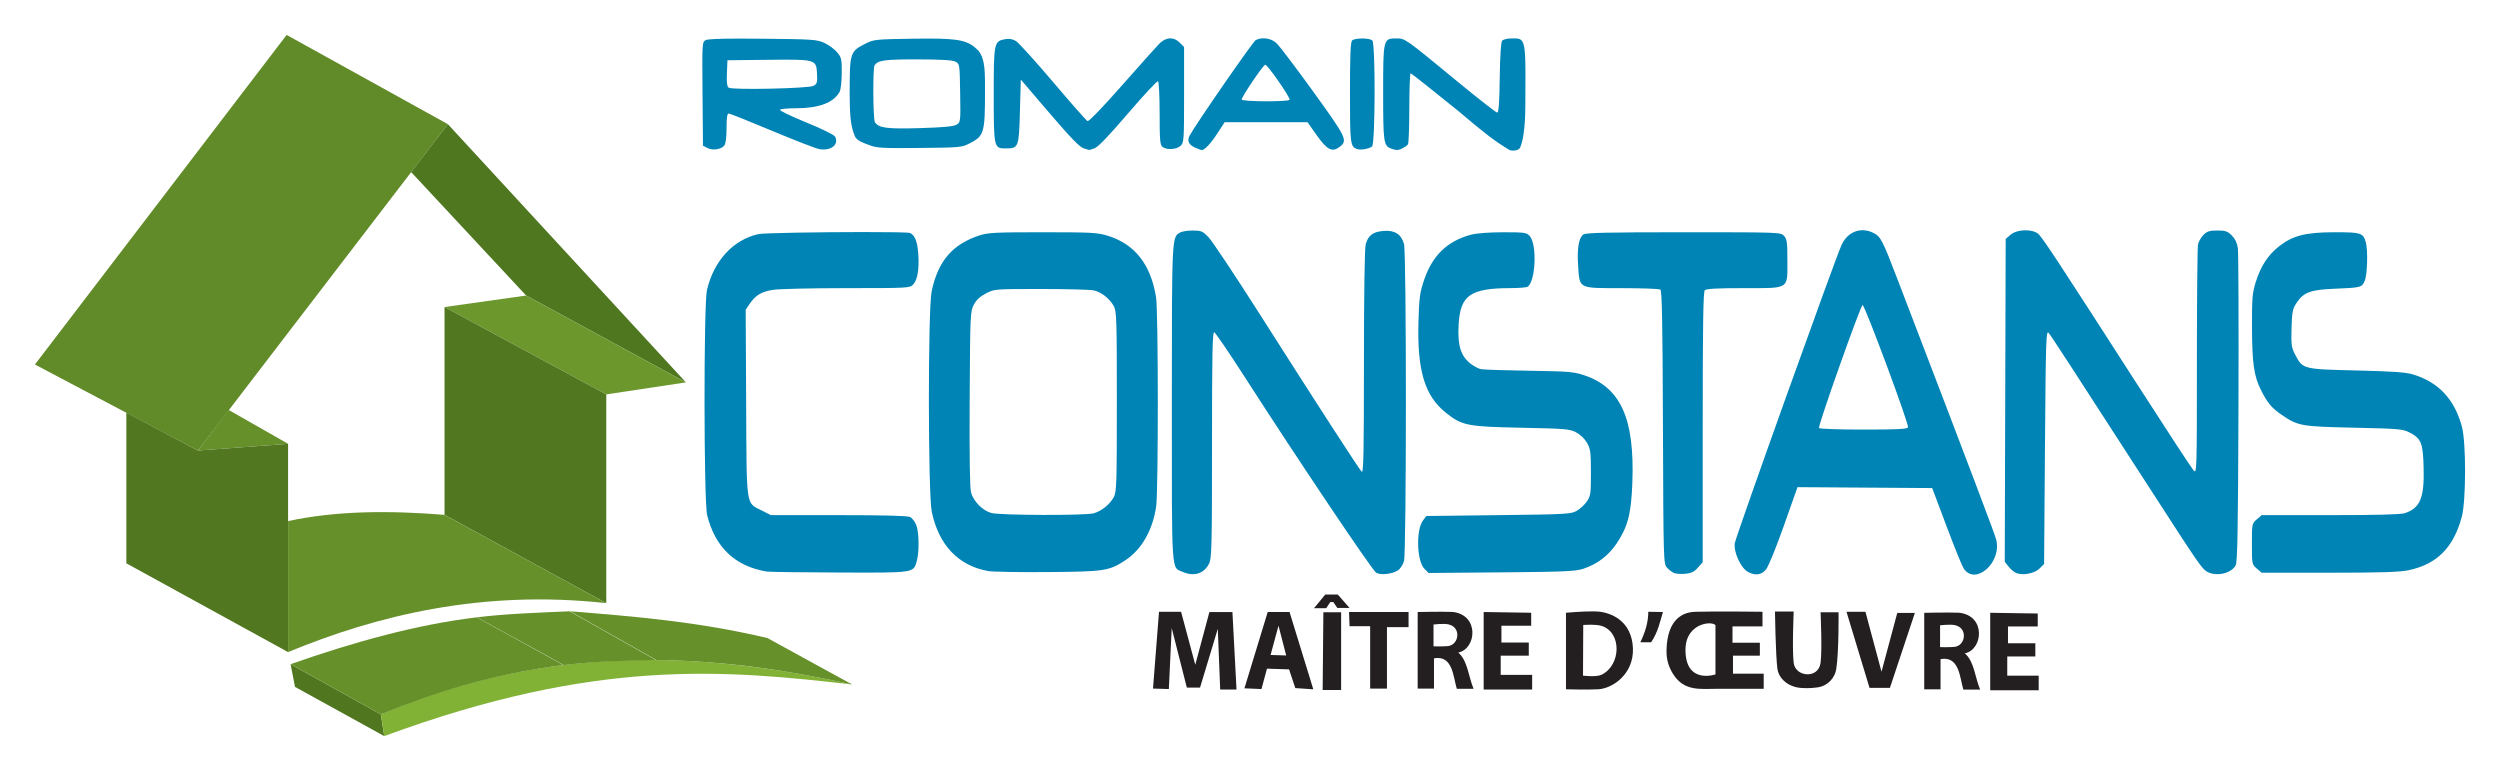 <?xml version="1.0" encoding="UTF-8" standalone="no"?>
<!-- Created with Inkscape (http://www.inkscape.org/) -->

<svg
   xmlns:dc="http://purl.org/dc/elements/1.1/"
   xmlns:cc="http://creativecommons.org/ns#"
   xmlns:rdf="http://www.w3.org/1999/02/22-rdf-syntax-ns#"
   xmlns:svg="http://www.w3.org/2000/svg"
   xmlns="http://www.w3.org/2000/svg"
   xmlns:sodipodi="http://sodipodi.sourceforge.net/DTD/sodipodi-0.dtd"
   xmlns:inkscape="http://www.inkscape.org/namespaces/inkscape"
   version="1.1"
   id="svg815"
   width="1431.645"
   height="441.534"
   viewBox="0 0 1431.645 441.534"
   sodipodi:docname="logo.svg"
   inkscape:version="0.92.3 (2405546, 2018-03-11)">
  <defs
     id="defs819" />
  <sodipodi:namedview
     pagecolor="#ffffff"
     bordercolor="#666666"
     borderopacity="1"
     objecttolerance="10"
     gridtolerance="10"
     guidetolerance="10"
     inkscape:pageopacity="0"
     inkscape:pageshadow="2"
     inkscape:window-width="2400"
     inkscape:window-height="1271"
     id="namedview817"
     showgrid="false"
     showguides="true"
     inkscape:guide-bbox="true"
     inkscape:zoom="0.5"
     inkscape:cx="372.82867"
     inkscape:cy="99.205789"
     inkscape:window-x="-9"
     inkscape:window-y="-9"
     inkscape:window-maximized="1"
     inkscape:current-layer="svg815"
     fit-margin-top="20"
     fit-margin-left="20"
     fit-margin-right="20"
     fit-margin-bottom="20" />
  <g
     id="g825"
     transform="translate(-7.93,-29.003)">
    <path
       style="fill:#0084b5;fill-opacity:1"
       d="m 738.125,63.029 c -1.606,-0.005 -3.18,0.341 -4.531,1.064 -1.593,0.853 -34.443,48.333 -37.828,54.676 -1.575,2.952 -0.486,5.277 3.23,6.895 1.705,0.742 3.337,1.367 3.627,1.389 1.609,0.119 5.18,-3.64 8.941,-9.414 l 4.266,-6.547 h 23.729 23.727 l 5.252,7.416 c 5.954,8.408 8.809,9.903 12.986,6.799 4.966,-3.691 4.325,-5.049 -14.938,-31.715 -9.933,-13.75 -19.399,-26.238 -21.039,-27.75 -1.978,-1.824 -4.745,-2.805 -7.422,-2.812 z m -53.029,0.045 c -2.276,-0.116 -4.642,0.977 -6.891,3.268 -1.755,1.788 -11.398,12.569 -21.428,23.959 -10.695,12.145 -18.742,20.481 -19.459,20.158 -0.673,-0.303 -9.548,-10.373 -19.723,-22.379 -10.175,-12.006 -19.769,-22.583 -21.32,-23.506 -1.941,-1.155 -3.88,-1.478 -6.221,-1.039 -6.298,1.182 -6.459,1.973 -6.459,31.951 0,30.326 0.065,30.605 6.965,30.605 7.247,0 7.474,-0.598 8.035,-21.137 l 0.5,-18.303 16.471,19.248 c 12.025,14.054 17.288,19.487 19.5,20.131 1.666,0.485 3.075,0.921 3.131,0.971 0.055,0.05 1.446,-0.378 3.09,-0.951 2.02,-0.704 8.252,-7.191 19.225,-20.012 8.93,-10.434 16.652,-18.715 17.16,-18.4 0.51,0.315 0.924,8.565 0.924,18.391 0,15.083 0.245,18.021 1.594,19.141 2.31,1.917 7.972,1.625 10.357,-0.533 1.971,-1.784 2.049,-2.902 2.049,-29.244 V 68.002 l -2.455,-2.455 c -1.561,-1.561 -3.275,-2.383 -5.045,-2.473 z m 128.98,0.018 c -7.414,0 -7.48,0.277 -7.48,31.289 0,27.939 0.293,30.084 4.316,31.705 1.202,0.484 2.776,0.908 3.5,0.943 1.663,0.08 5.452,-1.889 6.418,-3.336 0.404,-0.605 0.742,-9.989 0.75,-20.852 0.008,-10.863 0.353,-19.748 0.766,-19.746 0.412,0.002 12.633,9.656 27.158,21.455 14.651,12.387 20.102,16.779 29.146,22.274 1.634,0.993 5.67,0.544 6.389,-1.192 3.378,-8.148 2.94,-23.337 3.002,-30.509 0.3,-33.02 -0.225,-32.033 -7.895,-32.033 -2.368,0 -4.801,0.597 -5.406,1.326 -0.698,0.841 -1.201,8.616 -1.373,21.25 -0.194,14.192 -0.603,19.924 -1.422,19.924 -0.633,0 -10.758,-7.908 -22.5,-17.574 C 818.813,62.802 819.227,63.092 814.076,63.092 Z M 794.596,63.125 c -2.511,0 -5.021,0.39 -5.799,1.168 -0.877,0.877 -1.201,8.891 -1.201,29.809 0,29.356 0.188,30.877 4,32.334 2.002,0.765 6.979,-0.081 8.654,-1.471 1.848,-1.533 1.986,-58.832 0.146,-60.672 C 799.619,63.515 797.107,63.125 794.596,63.125 Z m -248.412,0.057 c -2.657,5.01e-4 -5.603,0.029 -8.879,0.078 -21.371,0.32 -22.395,0.426 -27.156,2.832 -8.888,4.491 -9.053,5.016 -9.053,29.008 0.161,8.708 -0.06,16.935 2.938,23.928 1.242,2.898 5.215,3.957 8,5.047 4.616,1.806 7.182,1.961 29.094,1.75 23.451,-0.225 24.149,-0.293 28.883,-2.732 8.048,-4.148 8.586,-5.989 8.586,-29.352 -0.041,-10.849 0.335,-18.431 -3.795,-23.678 -5.503,-5.503 -10.016,-6.884 -28.617,-6.881 z m -108.609,0.021 c -11.85,0.014 -17.87,0.296 -18.938,0.867 -2.031,1.087 -2.065,1.663 -1.805,30.787 l 0.264,29.678 2.5,1.305 c 3.035,1.584 8.044,0.839 9.75,-1.451 0.765,-1.027 1.25,-4.901 1.25,-9.986 0,-5.817 0.361,-8.311 1.205,-8.311 0.663,0 11.801,4.446 24.75,9.879 12.95,5.433 25.177,10.167 27.172,10.521 6.647,1.18 11.436,-2.611 9.014,-7.137 -0.569,-1.064 -7.401,-4.433 -16.539,-8.158 -8.564,-3.49 -15.326,-6.741 -15.027,-7.225 0.299,-0.484 4.496,-0.881 9.326,-0.881 12.93,0 21.358,-3.17 24.814,-9.334 0.683,-1.219 1.23,-5.958 1.25,-10.838 0.033,-8.003 -0.175,-8.923 -2.682,-11.902 -1.494,-1.776 -4.757,-4.174 -7.25,-5.328 -4.237,-1.961 -6.535,-2.118 -35.229,-2.412 -5.278,-0.054 -9.876,-0.079 -13.826,-0.074 z M 539.779,75.107 c 13.552,0.01 20.062,0.391 21.816,1.277 2.498,1.263 2.5,1.275 2.773,17.947 0.269,16.406 0.236,16.706 -2,18.117 -1.664,1.05 -7.237,1.589 -20.773,2.008 -19.045,0.589 -23.923,-0.047 -26.035,-3.387 -1.098,-1.736 -1.276,-30.965 -0.199,-32.578 1.931,-2.893 5.587,-3.399 24.418,-3.385 z m -76.51,0.16 c 18.632,-0.081 18.746,0.837 19.125,8.039 0.265,5.032 0.042,5.807 -2,6.943 -2.731,1.52 -46.515,2.465 -48.596,1.049 -0.916,-0.623 -1.21,-3.063 -1,-8.295 l 0.297,-7.412 23,-0.244 c 3.472,-0.037 6.512,-0.068 9.174,-0.08 z m 275.826,2.887 c 1.392,0.02 14.56,19.033 13.91,20.084 -0.766,1.24 -27.41,1.092 -27.41,-0.152 0,-1.631 12.406,-19.948 13.5,-19.932 z m 341.637,94.775 c -4.858,0.158 -9.255,3.179 -11.643,8.484 -4.014,8.917 -60.452,166.564 -61.115,170.709 -0.794,4.967 3.41,14.244 7.449,16.438 4.266,2.316 7.699,1.884 10.389,-1.312 1.364,-1.621 5.767,-12.386 10.232,-25.012 l 7.84,-22.168 38.568,0.262 38.568,0.262 8.174,21.752 c 4.496,11.964 8.904,22.869 9.799,24.234 6.601,10.075 21.806,-3.082 18.742,-16.217 -0.752,-3.224 -13.504,-36.875 -56.365,-148.756 -8.86,-23.126 -9.797,-24.956 -13.873,-27.064 -2.253,-1.165 -4.557,-1.683 -6.766,-1.611 z m 94.201,0.053 c -3.397,-0.076 -7.014,0.788 -9.031,2.523 l -2.807,2.414 -0.266,92.432 -0.264,92.432 2.152,2.738 c 1.184,1.506 3.104,3.146 4.266,3.645 3.813,1.637 10.608,0.383 13.479,-2.486 l 2.633,-2.631 0.5,-67.084 c 0.46,-61.664 0.629,-66.934 2.102,-65.229 1.456,1.687 11.842,17.654 60.4,92.855 25.762,39.898 27.553,42.477 30.562,44.033 5.293,2.737 13.514,0.85 16.105,-3.697 1.073,-1.883 1.388,-19.278 1.631,-89.836 0.166,-48.125 0.014,-89.485 -0.336,-91.912 -0.424,-2.939 -1.583,-5.36 -3.473,-7.25 -2.421,-2.421 -3.637,-2.838 -8.279,-2.838 -4.478,0 -5.886,0.446 -7.955,2.516 -1.383,1.383 -2.793,3.914 -3.135,5.625 -0.342,1.711 -0.623,31.954 -0.623,67.207 0,62.277 -0.053,64.041 -1.84,62.125 -1.012,-1.085 -15.441,-23.123 -32.065,-48.973 -46.79,-72.757 -54.686,-84.75 -57.086,-86.693 -1.519,-1.23 -4.029,-1.857 -6.672,-1.916 z m -477.285,0.109 c -2.851,0 -6.093,0.488 -7.203,1.082 -4.9,2.623 -4.85,1.595 -4.85,98.164 0,99.919 -0.434,93.353 6.379,96.318 6.375,2.774 12.25,0.846 14.986,-4.92 1.461,-3.078 1.635,-10.334 1.635,-68.129 0,-51.299 0.259,-64.596 1.25,-64.27 0.688,0.227 8.17,11.177 16.627,24.334 31.246,48.608 74,112.285 76.172,113.447 2.732,1.462 9.155,0.724 12.439,-1.428 1.327,-0.869 2.883,-3.272 3.457,-5.34 1.429,-5.144 1.443,-176.322 0.016,-181.463 -1.575,-5.67 -5.311,-8.088 -11.695,-7.564 -6.117,0.502 -8.826,2.528 -10.254,7.668 -0.618,2.226 -1.003,28.001 -1.006,67.551 -0.004,51.155 -0.256,63.702 -1.256,62.709 -1.585,-1.574 -25.23,-38.112 -58.348,-90.16 -14.173,-22.275 -27.434,-42.188 -29.469,-44.25 -3.329,-3.375 -4.215,-3.75 -8.881,-3.75 z m -189.32,0.891 c -24.329,0.02 -56.525,0.503 -59.51,1.172 -14.446,3.237 -25.502,15.253 -29.443,32 -1.918,8.151 -1.833,121.227 0.098,128.938 4.636,18.518 15.997,29.276 34.123,32.311 1.375,0.23 20.062,0.48 41.527,0.555 43.51,0.152 42.499,0.302 44.428,-6.645 1.486,-5.35 1.282,-16.716 -0.371,-20.672 -0.778,-1.863 -2.323,-3.873 -3.434,-4.467 -1.347,-0.721 -14.958,-1.082 -40.889,-1.082 h -38.869 l -4.945,-2.512 c -9.553,-4.853 -8.91,-0.547 -9.223,-61.553 l -0.273,-53.564 2.273,-3.344 c 3.394,-4.987 6.631,-6.944 13.281,-8.033 3.297,-0.54 22.289,-0.985 42.205,-0.988 35.743,-0.006 36.237,-0.034 38.211,-2.152 2.469,-2.65 3.483,-8.947 2.855,-17.721 -0.487,-6.803 -2.026,-10.596 -4.756,-11.719 -0.926,-0.381 -12.691,-0.536 -27.289,-0.523 z m 103.318,0.109 c -27.008,0 -31.408,0.222 -36.242,1.816 -15.521,5.12 -23.681,14.656 -27.348,31.957 -2.171,10.246 -2.108,116.02 0.076,126.402 3.998,19.007 15.281,30.829 32.301,33.842 2.564,0.454 17.937,0.717 34.162,0.586 32.609,-0.264 35.084,-0.645 44.465,-6.83 9.272,-6.114 15.595,-17.21 17.562,-30.824 1.281,-8.865 1.228,-111.784 -0.062,-119.734 -3.057,-18.837 -12.152,-30.412 -27.662,-35.203 -5.927,-1.831 -9.278,-2.012 -37.252,-2.012 z m 366.986,0 c -43.567,0 -56.033,0.278 -57.4,1.277 -2.643,1.933 -3.677,8.246 -2.967,18.129 0.944,13.136 -0.138,12.591 25.08,12.609 11.412,0.008 21.305,0.368 21.982,0.799 0.955,0.607 1.292,18.343 1.5,78.879 0.263,76.495 0.309,78.143 2.268,80.32 1.1,1.222 2.9,2.616 4,3.096 1.1,0.48 4.01,0.696 6.467,0.48 3.458,-0.303 5.096,-1.095 7.25,-3.506 l 2.783,-3.115 v -77.283 c 0,-58.777 0.289,-77.572 1.201,-78.484 0.858,-0.858 7.231,-1.201 22.344,-1.201 26.465,0 24.955,0.968 24.955,-16 0,-10.191 -0.258,-12.075 -1.904,-13.895 -1.893,-2.092 -2.249,-2.105 -57.559,-2.105 z m 372.996,0 c -16.758,0 -24.161,1.874 -32.043,8.104 -6.329,5.003 -10.394,11.245 -13.281,20.396 -1.966,6.233 -2.203,9.081 -2.15,26 0.064,20.646 1.109,27.9 5.178,35.951 3.695,7.312 6.099,10.195 11.713,14.037 9.468,6.481 11.219,6.794 41.551,7.436 24.819,0.525 27.884,0.777 31.436,2.58 7.044,3.575 8.018,5.919 8.399,20.201 0.462,17.36 -1.938,23.211 -10.732,26.156 -2.312,0.774 -15.968,1.139 -42.695,1.139 h -39.295 l -2.805,2.414 c -2.776,2.388 -2.807,2.535 -2.807,14.086 0,11.549 0.03,11.701 2.805,14.088 v 0 l 2.805,2.412 38.693,-0.018 c 29.771,-0.013 40.258,-0.348 45.475,-1.453 16.209,-3.435 25.633,-12.897 30.404,-30.529 2.494,-9.215 2.534,-42.65 0.062,-51.734 -4.254,-15.634 -13.274,-25.311 -27.746,-29.768 -4.308,-1.327 -11.389,-1.835 -32.678,-2.346 -30.823,-0.739 -30.717,-0.712 -35.125,-9.211 -2.055,-3.962 -2.271,-5.581 -2,-15.018 0.273,-9.505 0.572,-10.985 2.963,-14.594 3.933,-5.937 7.96,-7.419 21.674,-7.977 15.236,-0.619 15.661,-0.732 17.289,-4.59 1.48,-3.507 1.877,-17.477 0.625,-21.943 -1.523,-5.431 -2.708,-5.82 -17.715,-5.82 z m -476.322,0.012 c -7.983,0.007 -15.25,0.556 -18.361,1.385 -13.588,3.618 -22.143,11.879 -26.924,25.998 -2.398,7.083 -2.803,10.065 -3.199,23.621 -0.823,28.133 3.561,42.701 15.773,52.412 9.182,7.301 12.188,7.896 43,8.518 25.329,0.511 27.816,0.721 31.5,2.645 2.363,1.234 4.915,3.69 6.234,6 1.996,3.495 2.235,5.307 2.25,17.014 0.015,11.952 -0.183,13.395 -2.238,16.445 -1.239,1.839 -3.827,4.269 -5.75,5.398 -3.334,1.959 -5.419,2.076 -44.889,2.553 l -41.395,0.5 -1.908,2.559 c -4.068,5.452 -3.553,23.285 0.799,27.637 l 2.426,2.426 41.734,-0.355 c 36.102,-0.307 42.431,-0.588 46.887,-2.07 8.045,-2.677 14.376,-7.489 19.076,-14.502 6.393,-9.537 8.311,-16.948 8.979,-34.693 1.384,-36.819 -6.619,-54.629 -27.705,-61.656 -5.803,-1.934 -9.127,-2.205 -31,-2.527 -13.475,-0.198 -25.988,-0.601 -27.809,-0.895 -1.82,-0.294 -5.041,-2.099 -7.158,-4.012 -4.918,-4.443 -6.5,-10.461 -5.779,-22.01 1.023,-16.39 6.797,-20.353 29.746,-20.41 4.675,-0.012 9.034,-0.36 9.688,-0.775 4.666,-2.967 5.546,-24.439 1.193,-29.111 -1.802,-1.934 -3.023,-2.103 -15.17,-2.092 z M 610.568,206.592 c 14.59,0 28.202,0.357 30.248,0.791 4.375,0.929 9.159,4.684 11.564,9.078 1.556,2.842 1.715,7.879 1.715,54.631 0,46.752 -0.159,51.789 -1.715,54.631 -2.326,4.249 -7.075,8.079 -11.566,9.326 -4.786,1.329 -53.423,1.18 -58.555,-0.18 -4.951,-1.312 -10.294,-6.689 -11.65,-11.727 -0.708,-2.629 -0.975,-20.743 -0.791,-53.758 0.269,-48.303 0.34,-49.911 2.369,-53.779 1.467,-2.796 3.551,-4.739 6.973,-6.5 4.851,-2.497 5.04,-2.514 31.408,-2.514 z m 470.576,9.189 c 1.19,-0.252 26.675,68.285 26.023,69.984 -0.404,1.053 -5.661,1.326 -25.483,1.326 -13.735,0 -25.212,-0.389 -25.506,-0.865 -0.692,-1.12 23.787,-70.196 24.965,-70.445 z"
       transform="translate(-6.596,-12.092)"
       id="path839"
       inkscape:connector-curvature="0"
       sodipodi:nodetypes="sssscccccccscsscscsssssscccccscsccsccssscccccscssccssssssssccssssscssssccsscccssssscscscccssssscssccssccccccsscccsccscccccscccccccsccccccscsccsccsccscsccsscscscscccsccccscssccscsccssccccccccscssscscccsscssccsccsscccscsscssccccsscscsccsccccccccscccsccsscsssssssccsccsccsssssccssccsscssssscsccsccsccscccccc" />
  </g>
  <g
     inkscape:groupmode="layer"
     id="layer1"
     inkscape:label="maitre"
     style="display:inline"
     transform="translate(-14.526,-41.096)">
    <path
       style="fill:#231f20;fill-opacity:1;stroke:none;stroke-width:1px;stroke-linecap:butt;stroke-linejoin:miter;stroke-opacity:1"
       d="m 674.803,435.41 3.435,-43.973 h 12.642 l 8.129,30.336 8.087,-30.181 h 13.191 l 2.336,44.368 h -9.344 l -1.374,-34.766 -10.169,33.667 h -7.558 l -8.657,-34.079 -1.649,34.903 z"
       id="path849"
       inkscape:connector-curvature="0" />
    <path
       style="fill:#231f20;fill-opacity:1;stroke:none;stroke-width:1px;stroke-linecap:butt;stroke-linejoin:miter;stroke-opacity:1"
       d="m 740.487,391.575 -13.33,43.697 9.758,0.412 3.16,-11.68 12.643,0.412 3.572,10.719 10.307,0.688 -13.605,-44.248 z m 6.184,7.832 4.396,17.041 -8.932,-0.275 z"
       id="path851"
       inkscape:connector-curvature="0" />
    <path
       style="fill:#231f20;fill-opacity:1;stroke:none;stroke-width:1px;stroke-linecap:butt;stroke-linejoin:miter;stroke-opacity:1"
       d="m 772.367,391.712 h 10.169 v 44.522 h -10.581 z"
       id="path855"
       inkscape:connector-curvature="0" />
    <path
       style="fill:#231f20;fill-opacity:1;stroke:none;stroke-width:1px;stroke-linecap:butt;stroke-linejoin:miter;stroke-opacity:1"
       d="m 787.07,391.575 h 34.079 v 8.657 h -12.367 v 35.178 h -9.619 v -35.728 h -11.818 z"
       id="path857"
       inkscape:connector-curvature="0" />
    <path
       style="fill:#231f20;fill-opacity:1;stroke:none;stroke-width:1px;stroke-linecap:butt;stroke-linejoin:miter;stroke-opacity:1"
       d="m 846.312,391.519 c -6.362,-0.26 -19.94,0.055 -19.94,0.055 v 43.836 h 9.344 v -17.314 c 10.825,-1.992 10.999,10.699 13.055,17.451 h 9.619 c -2.932,-6.917 -3.4,-16.297 -8.795,-20.75 10.476,-2.119 12.281,-21.606 -3.283,-23.278 z m -2.627,7.063 c 7.902,1.459 6.448,11.839 0,12.506 -2.735,0.274 -8.244,0.137 -8.244,0.137 v -12.504 c 0,0 5.541,-0.638 8.244,-0.139 z"
       id="path859"
       inkscape:connector-curvature="0"
       sodipodi:nodetypes="sccccccccssccss" />
    <path
       style="fill:#231f20;fill-opacity:1;stroke:none;stroke-width:1px;stroke-linecap:butt;stroke-linejoin:miter;stroke-opacity:1"
       d="m 864.16,391.575 v 44.385 h 27.758 v -8.382 H 873.917 v -10.993 h 16.078 v -7.558 h -15.665 v -9.619 h 17.039 v -7.42 z"
       id="path863"
       inkscape:connector-curvature="0" />
    <path
       style="fill:#231f20;fill-opacity:1;stroke:none;stroke-width:1px;stroke-linecap:butt;stroke-linejoin:miter;stroke-opacity:1"
       d="m 927.159,391.205 c -6.207,-0.076 -15.865,0.781 -15.865,0.781 v 43.836 c 0,0 12.285,0.331 18.414,0 8.469,-0.458 20.575,-8.887 19.924,-23.637 -0.695,-15.76 -12.759,-20.327 -20.062,-20.887 -0.708,-0.054 -1.523,-0.083 -2.41,-0.094 z m -5.973,7.789 c 0,0 7.225,-0.548 10.582,0.551 11.687,3.824 10.996,22.5 0,27.895 -3.212,1.576 -10.719,0.549 -10.719,0.549 z"
       id="path865"
       inkscape:connector-curvature="0"
       sodipodi:nodetypes="cccssccccsscc" />
    <path
       style="fill:#231f20;fill-opacity:1;stroke:none;stroke-width:1px;stroke-linecap:butt;stroke-linejoin:miter;stroke-opacity:1"
       d="m 953.892,408.889 h 6.184 c 3.896,-5.817 5.012,-11.497 6.733,-17.314 l -8.382,-0.137 c 0.037,5.624 -1.643,11.462 -4.535,17.452 z"
       id="path869"
       inkscape:connector-curvature="0"
       sodipodi:nodetypes="ccccc" />
    <path
       style="fill:#231f20;fill-opacity:1;stroke:none;stroke-width:1px;stroke-linecap:butt;stroke-linejoin:miter;stroke-opacity:1"
       d="m 985.36,391.438 c -6.774,0.197 -16.025,3.73 -16.49,21.848 -0.159,6.191 1.678,10.504 3.877,13.961 6.337,9.963 15.813,8.273 24.844,8.301 8.977,0.027 26.932,0 26.932,0 v -8.656 h -17.588 v -10.307 h 15.39 v -7.42 h -15.666 v -9.346 h 17.178 v -8.381 c 0,0 -25.665,-0.373 -38.477,0 z m 8.055,6.617 c 1.697,10e-4 3.008,0.411 3.488,1.078 v 28.17 c 0,0 -17.231,5.957 -17.178,-14.154 0.03,-11.429 8.598,-15.098 13.689,-15.094 z"
       id="path871"
       inkscape:connector-curvature="0"
       sodipodi:nodetypes="ssssccccccccccsccccc" />
    <path
       style="fill:#231f20;fill-opacity:1;stroke:none;stroke-width:1px;stroke-linecap:butt;stroke-linejoin:miter;stroke-opacity:1"
       d="m 1030.982,391.3 h 10.718 c 0,0 -0.963,21.796 0,29.407 1.035,8.174 14.168,9.259 15.39,0 0.995,-7.539 0,-28.994 0,-28.994 h 10.306 c 0,0 0.239,22.184 -1.301,32.43 -0.744,4.95 -4.631,9.671 -10.655,10.581 -3.655,0.552 -8.965,0.723 -12.505,-0.137 -5.735,-1.394 -9.95,-5.633 -10.581,-10.581 -1.02,-7.998 -1.374,-32.705 -1.374,-32.705 z"
       id="path875"
       inkscape:connector-curvature="0"
       sodipodi:nodetypes="ccssccssssc" />
    <path
       style="fill:#231f20;fill-opacity:1;stroke:none;stroke-width:1px;stroke-linecap:butt;stroke-linejoin:miter;stroke-opacity:1"
       d="m 1071.931,391.437 h 10.856 l 9.198,34.329 9.024,-33.676 h 10.085 l -14.291,42.908 h -11.68 z"
       id="path877"
       inkscape:connector-curvature="0" />
    <path
       style="fill:#231f20;fill-opacity:1;stroke:none;stroke-width:1px;stroke-linecap:butt;stroke-linejoin:miter;stroke-opacity:1"
       d="m 1154.244,392.011 v 44.385 h 27.758 v -8.382 h -18.001 v -10.993 h 16.078 v -7.558 h -15.665 v -9.619 h 17.039 v -7.42 z"
       id="path863-1"
       inkscape:connector-curvature="0" />
    <path
       style="fill:#231f20;fill-opacity:1;stroke:none;stroke-width:1px;stroke-linecap:butt;stroke-linejoin:miter;stroke-opacity:1"
       d="m 774.016,389.376 h -7.008 l 6.458,-7.833 h 7.146 l 6.733,7.695 h -7.008 l -2.267,-3.367 h -1.786 z"
       id="path912"
       inkscape:connector-curvature="0" />
    <path
       style="display:inline;fill:#231f20;fill-opacity:1;stroke:none;stroke-width:1px;stroke-linecap:butt;stroke-linejoin:miter;stroke-opacity:1"
       d="m 1136.396,391.974 c -6.362,-0.26 -19.94,0.055 -19.94,0.055 v 43.836 h 9.344 v -17.314 c 10.825,-1.992 10.999,10.699 13.055,17.451 h 9.619 c -2.932,-6.917 -3.4,-16.297 -8.795,-20.75 10.476,-2.119 12.281,-21.606 -3.283,-23.278 z m -2.627,7.063 c 7.902,1.459 6.448,11.839 0,12.506 -2.735,0.274 -8.244,0.137 -8.244,0.137 v -12.504 c 0,0 5.541,-0.638 8.244,-0.139 z"
       id="path859-9"
       inkscape:connector-curvature="0"
       sodipodi:nodetypes="sccccccccssccss" />
  </g>
  <g
     inkscape:groupmode="layer"
     id="layer2"
     inkscape:label="home"
     style="display:inline"
     transform="translate(-14.526,-41.096)">
    <path
       style="fill:#618a28;fill-opacity:1;stroke:none;stroke-width:1px;stroke-linecap:butt;stroke-linejoin:miter;stroke-opacity:1"
       d="M 178.672,61.096 271.015,112.214 127.828,299.098 34.526,249.833 Z"
       id="path979"
       inkscape:connector-curvature="0"
       sodipodi:nodetypes="ccccc" />
    <path
       style="fill:#4f7720;fill-opacity:1;stroke:none;stroke-width:1px;stroke-linecap:butt;stroke-linejoin:miter;stroke-opacity:1"
       d="m 249.965,139.632 65.847,70.696 91.518,49.744 -136.315,-147.858 z"
       id="path981"
       inkscape:connector-curvature="0"
       sodipodi:nodetypes="ccccc" />
    <path
       style="fill:#6c972d;fill-opacity:1;stroke:none;stroke-width:1px;stroke-linecap:butt;stroke-linejoin:miter;stroke-opacity:1"
       d="m 315.812,210.328 -46.721,6.596 92.618,50.019 45.622,-6.871 z"
       id="path983"
       inkscape:connector-curvature="0" />
    <path
       style="fill:#66902a;fill-opacity:1;stroke:none;stroke-width:1px;stroke-linecap:butt;stroke-linejoin:miter;stroke-opacity:1"
       d="m 145.401,275.818 34.096,19.432 -51.668,3.848 z"
       id="path985"
       inkscape:connector-curvature="0"
       sodipodi:nodetypes="cccc" />
    <path
       style="fill:#517820;fill-opacity:1;stroke:none;stroke-width:1px;stroke-linecap:butt;stroke-linejoin:miter;stroke-opacity:1"
       d="m 86.879,277.386 v 86.296 l 92.618,50.843 V 295.25 l -51.668,3.848 z"
       id="path987"
       inkscape:connector-curvature="0" />
    <path
       style="fill:#517820;fill-opacity:1;stroke:none;stroke-width:1px;stroke-linecap:butt;stroke-linejoin:miter;stroke-opacity:1"
       d="m 269.091,216.924 v 119.001 l 92.618,50.569 v -119.551 z"
       id="path989"
       inkscape:connector-curvature="0"
       sodipodi:nodetypes="ccccc" />
    <path
       style="fill:#66902a;fill-opacity:1;stroke:none;stroke-width:1px;stroke-linecap:butt;stroke-linejoin:miter;stroke-opacity:1"
       d="m 179.496,339.498 c 27.688,-5.981 58.033,-6.115 89.594,-3.573 l 92.618,50.569 c -71.012,-7.881 -131.73,7.107 -182.212,28.033 z"
       id="path991"
       inkscape:connector-curvature="0"
       sodipodi:nodetypes="ccccc" />
    <path
       style="fill:#507720;fill-opacity:1;stroke:none;stroke-width:1px;stroke-linecap:butt;stroke-linejoin:miter;stroke-opacity:1"
       d="m 234.57,462.63 -1.943,-12.437 -51.693,-28.761 2.526,13.02 z"
       id="path993"
       inkscape:connector-curvature="0" />
    <path
       style="fill:#81b236;fill-opacity:1;stroke:none;stroke-width:1px;stroke-linecap:butt;stroke-linejoin:miter;stroke-opacity:1"
       d="m 234.57,462.63 c 121.734,-44.924 195.423,-37.841 267.986,-29.539 -87.965,-19.791 -177.487,-22.524 -269.93,17.101 z"
       id="path995"
       inkscape:connector-curvature="0"
       sodipodi:nodetypes="cccc" />
    <path
       style="fill:#66902a;fill-opacity:1;stroke:none;stroke-width:1px;stroke-linecap:butt;stroke-linejoin:miter;stroke-opacity:1"
       d="m 453.973,406.467 48.583,26.624 C 467.221,425.313 431.991,419.591 390.392,419.068 l -49.445,-27.924 c 36.319,2.936 72.651,5.798 113.025,15.323 z"
       id="path997"
       inkscape:connector-curvature="0"
       sodipodi:nodetypes="ccccc" />
    <path
       style="fill:#66902a;fill-opacity:1;stroke:none;stroke-width:1px;stroke-linecap:butt;stroke-linejoin:miter;stroke-opacity:1"
       d="m 232.626,450.192 c 30.599,-12.461 62.685,-22.924 104.551,-28.242 l -49.63,-27.328 c -34.129,4.062 -69.9,13.958 -106.613,26.808 z"
       id="path999"
       inkscape:connector-curvature="0"
       sodipodi:nodetypes="ccccc" />
    <path
       style="fill:#66902a;fill-opacity:1;stroke:none;stroke-width:1px;stroke-linecap:butt;stroke-linejoin:miter;stroke-opacity:1"
       d="m 337.417,421.933 c 21.909,-2.493 37.054,-2.38 52.634,-2.9 l -49.318,-27.873 c -18.383,0.787 -36.525,1.406 -53.11,3.452 z"
       id="path1001"
       inkscape:connector-curvature="0"
       sodipodi:nodetypes="ccccc" />
  </g>
</svg>
